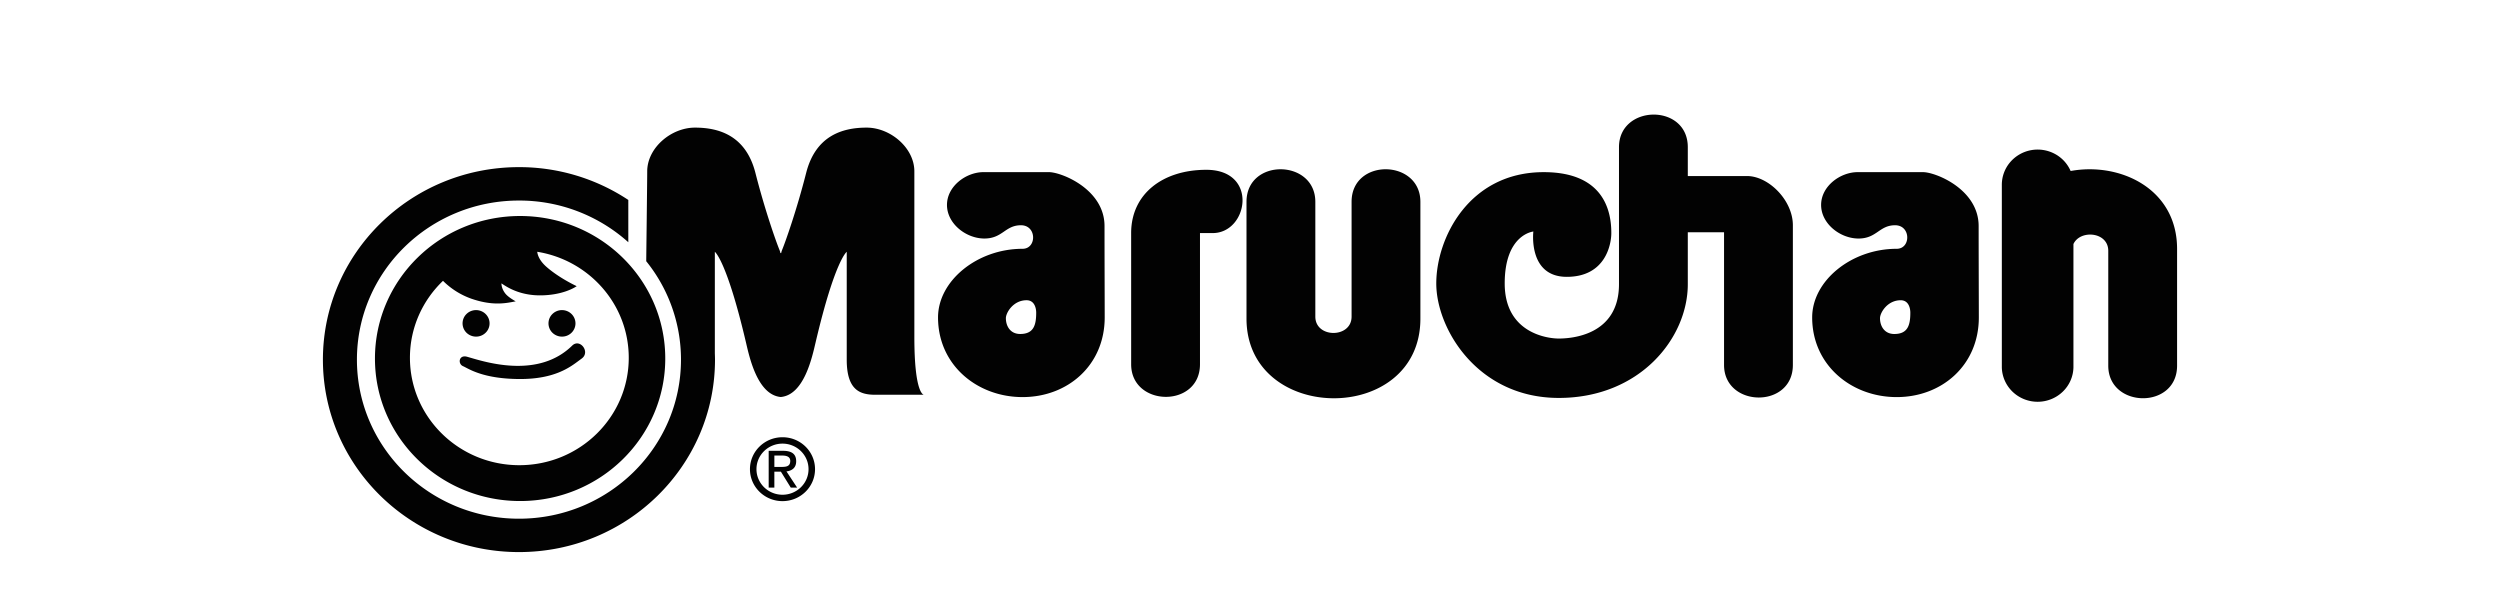 <svg xmlns="http://www.w3.org/2000/svg" width="240" height="58" viewBox="0 0 240 58" fill="none"><path fill-rule="evenodd" clip-rule="evenodd" d="M87.778 32.35v-15.9c0-2.249-2.292-4.199-4.583-4.199-2.29 0-4.889.75-5.804 4.35-.917 3.6-1.986 6.598-2.292 7.349-.152.375-.065.343-.144.346-.077-.003.01.029-.143-.346-.306-.75-1.375-3.75-2.292-7.35s-3.513-4.349-5.805-4.349-4.583 1.949-4.583 4.2c0 .78-.095 8.625-.095 8.625a15.03 15.03 0 0 1 3.338 9.448c0 8.433-6.964 15.271-15.555 15.271s-15.555-6.838-15.555-15.27c0-8.436 6.964-15.273 15.555-15.273a15.66 15.66 0 0 1 10.498 4.003v-4.06a18.95 18.95 0 0 0-10.498-3.15c-10.393 0-18.82 8.273-18.82 18.48C31 44.728 39.426 53 49.82 53s18.82-8.271 18.82-18.476c0-.202-.009-.4-.015-.6v-9.75s1.134.815 2.979 8.662c.334 1.42 1.1 5.071 3.351 5.277 2.25-.206 3.017-3.857 3.351-5.277 1.845-7.847 2.98-8.662 2.98-8.662v10.35c0 2.922 1.26 3.373 2.749 3.373h4.659s-.916.001-.916-5.547m18.256-10.65c0-3.525-4.124-5.176-5.347-5.176h-6.264c-1.68 0-3.513 1.35-3.513 3.15s1.833 3.224 3.589 3.224 1.986-1.274 3.513-1.274c1.528 0 1.528 2.26.153 2.26-4.355 0-8.114 3.074-8.114 6.588 0 4.575 3.76 7.648 8.114 7.648 4.356 0 7.886-3.074 7.886-7.648.001-1.648-.017-5.249-.017-8.773m-6.559 8.31c0 1.199-.239 2.053-1.537 2.053-.97 0-1.374-.784-1.374-1.515 0-.525.707-1.725 1.986-1.725.825.001.925.886.925 1.186M189.95 21.7c0-3.524-4.124-5.175-5.346-5.175h-6.263c-1.681 0-3.514 1.35-3.514 3.15s1.833 3.224 3.589 3.224c1.758 0 1.986-1.275 3.515-1.275 1.527 0 1.527 2.26.152 2.26-4.356 0-8.114 3.074-8.114 6.588 0 4.575 3.758 7.649 8.114 7.649 4.354 0 7.885-3.075 7.885-7.649.001-1.648-.018-5.248-.018-8.772m-6.558 8.31c0 1.199-.239 2.053-1.538 2.053-.969 0-1.374-.783-1.374-1.514 0-.525.706-1.726 1.986-1.726.826.001.926.886.926 1.187m-74.801 4.962c0 4.112 6.607 4.225 6.607 0V22.375h1.222c3.403 0 4.429-6.074-.612-6.074-4.201 0-7.218 2.325-7.218 6.074z" fill="#020202"/><path fill-rule="evenodd" clip-rule="evenodd" d="M136.358 30.587V19.375c0-4.111-6.606-4.223-6.606 0v11.023c0 2.087-3.48 2.087-3.48 0V19.376c0-4.111-6.608-4.223-6.608 0v11.212c0 10.12 16.694 10.269 16.694 0M167.714 16.9h-5.685v-2.774c0-4.223-6.606-4.11-6.606 0V27.28c0 4.95-4.635 5.22-5.781 5.22s-5.19-.562-5.19-5.288c0-4.724 2.75-4.986 2.75-4.986s-.534 4.35 3.208 4.35 4.277-3.15 4.277-4.2c0-1.875-.534-5.85-6.492-5.85-7.181 0-10.312 6.338-10.312 10.688 0 4.349 3.97 10.987 11.759 10.987 7.792 0 12.387-5.745 12.387-10.92v-4.985h3.48v12.74c0 4.11 6.607 4.223 6.607 0v-13.41c0-2.4-2.335-4.726-4.402-4.726m31.067-.484a3.4 3.4 0 0 0-1.563-1.668 3.5 3.5 0 0 0-2.284-.322 3.46 3.46 0 0 0-1.979 1.169 3.34 3.34 0 0 0-.779 2.133v17.548c.021.88.393 1.718 1.035 2.334.642.615 1.505.96 2.402.96s1.76-.345 2.402-.96a3.34 3.34 0 0 0 1.035-2.334V23.428c.644-1.4 3.344-1.183 3.344.654v11.024c0 4.11 6.606 4.222 6.606 0V23.894c0-5.82-5.524-8.342-10.219-7.478M75.12 48.108c1.725 0 3.123-1.373 3.123-3.067 0-1.693-1.398-3.066-3.123-3.066s-3.124 1.373-3.124 3.066c0 1.694 1.399 3.067 3.124 3.067m0-.613c1.38 0 2.499-1.099 2.499-2.454s-1.12-2.453-2.5-2.453-2.498 1.098-2.498 2.453 1.119 2.454 2.499 2.454" fill="#020202"/><path fill-rule="evenodd" clip-rule="evenodd" d="M74.338 46.809h-.545v-3.531h1.37c.848 0 1.27.31 1.27 1.004 0 .634-.405.907-.932.974l1.022 1.553h-.61l-.948-1.53h-.627zm.652-1.984c.462 0 .874-.033.874-.575 0-.436-.404-.518-.783-.518h-.742v1.094zM35.996 34.419c0-7.557 6.239-13.682 13.934-13.682 7.697 0 13.936 6.125 13.935 13.682 0 7.555-6.238 13.68-13.935 13.68-7.695 0-13.934-6.125-13.934-13.68m13.861 10.239c5.8 0 10.503-4.617 10.503-10.312 0-5.12-3.801-9.37-8.784-10.175.021.238.161.801.858 1.423.816.728 1.965 1.418 2.928 1.878-.39.269-1.522.844-3.357.882-2.059.043-3.293-.771-3.804-1.109l-.062-.04c0 .23.078.613.39.996.235.288.703.575.977.728l-.16.03c-.83.161-2.122.411-4.135-.298a7.3 7.3 0 0 1-2.683-1.702c-1.958 1.873-3.174 4.49-3.174 7.387 0 5.695 4.702 10.312 10.503 10.312m-3.696-12.424a1.32 1.32 0 0 1-1.395-.309 1.26 1.26 0 0 1 .001-1.764 1.31 1.31 0 0 1 1.396-.307 1.3 1.3 0 0 1 .732.692 1.25 1.25 0 0 1-.296 1.416 1.3 1.3 0 0 1-.438.272m8.248 0a1.32 1.32 0 0 1-1.395-.309 1.26 1.26 0 0 1 .002-1.764 1.31 1.31 0 0 1 1.395-.307 1.3 1.3 0 0 1 .438.273 1.27 1.27 0 0 1 .397.918 1.26 1.26 0 0 1-.399.917 1.3 1.3 0 0 1-.438.272m-9.237 2.11-.325-.094c-.802-.225-.917.674-.401.9q.104.046.257.128c.667.35 2.116 1.108 5.243 1.108 3.276 0 4.757-1.112 5.646-1.78l.254-.187c.859-.62-.172-1.97-.916-1.24-3.162 3.104-7.977 1.689-9.758 1.165" fill="#020202"/></svg>